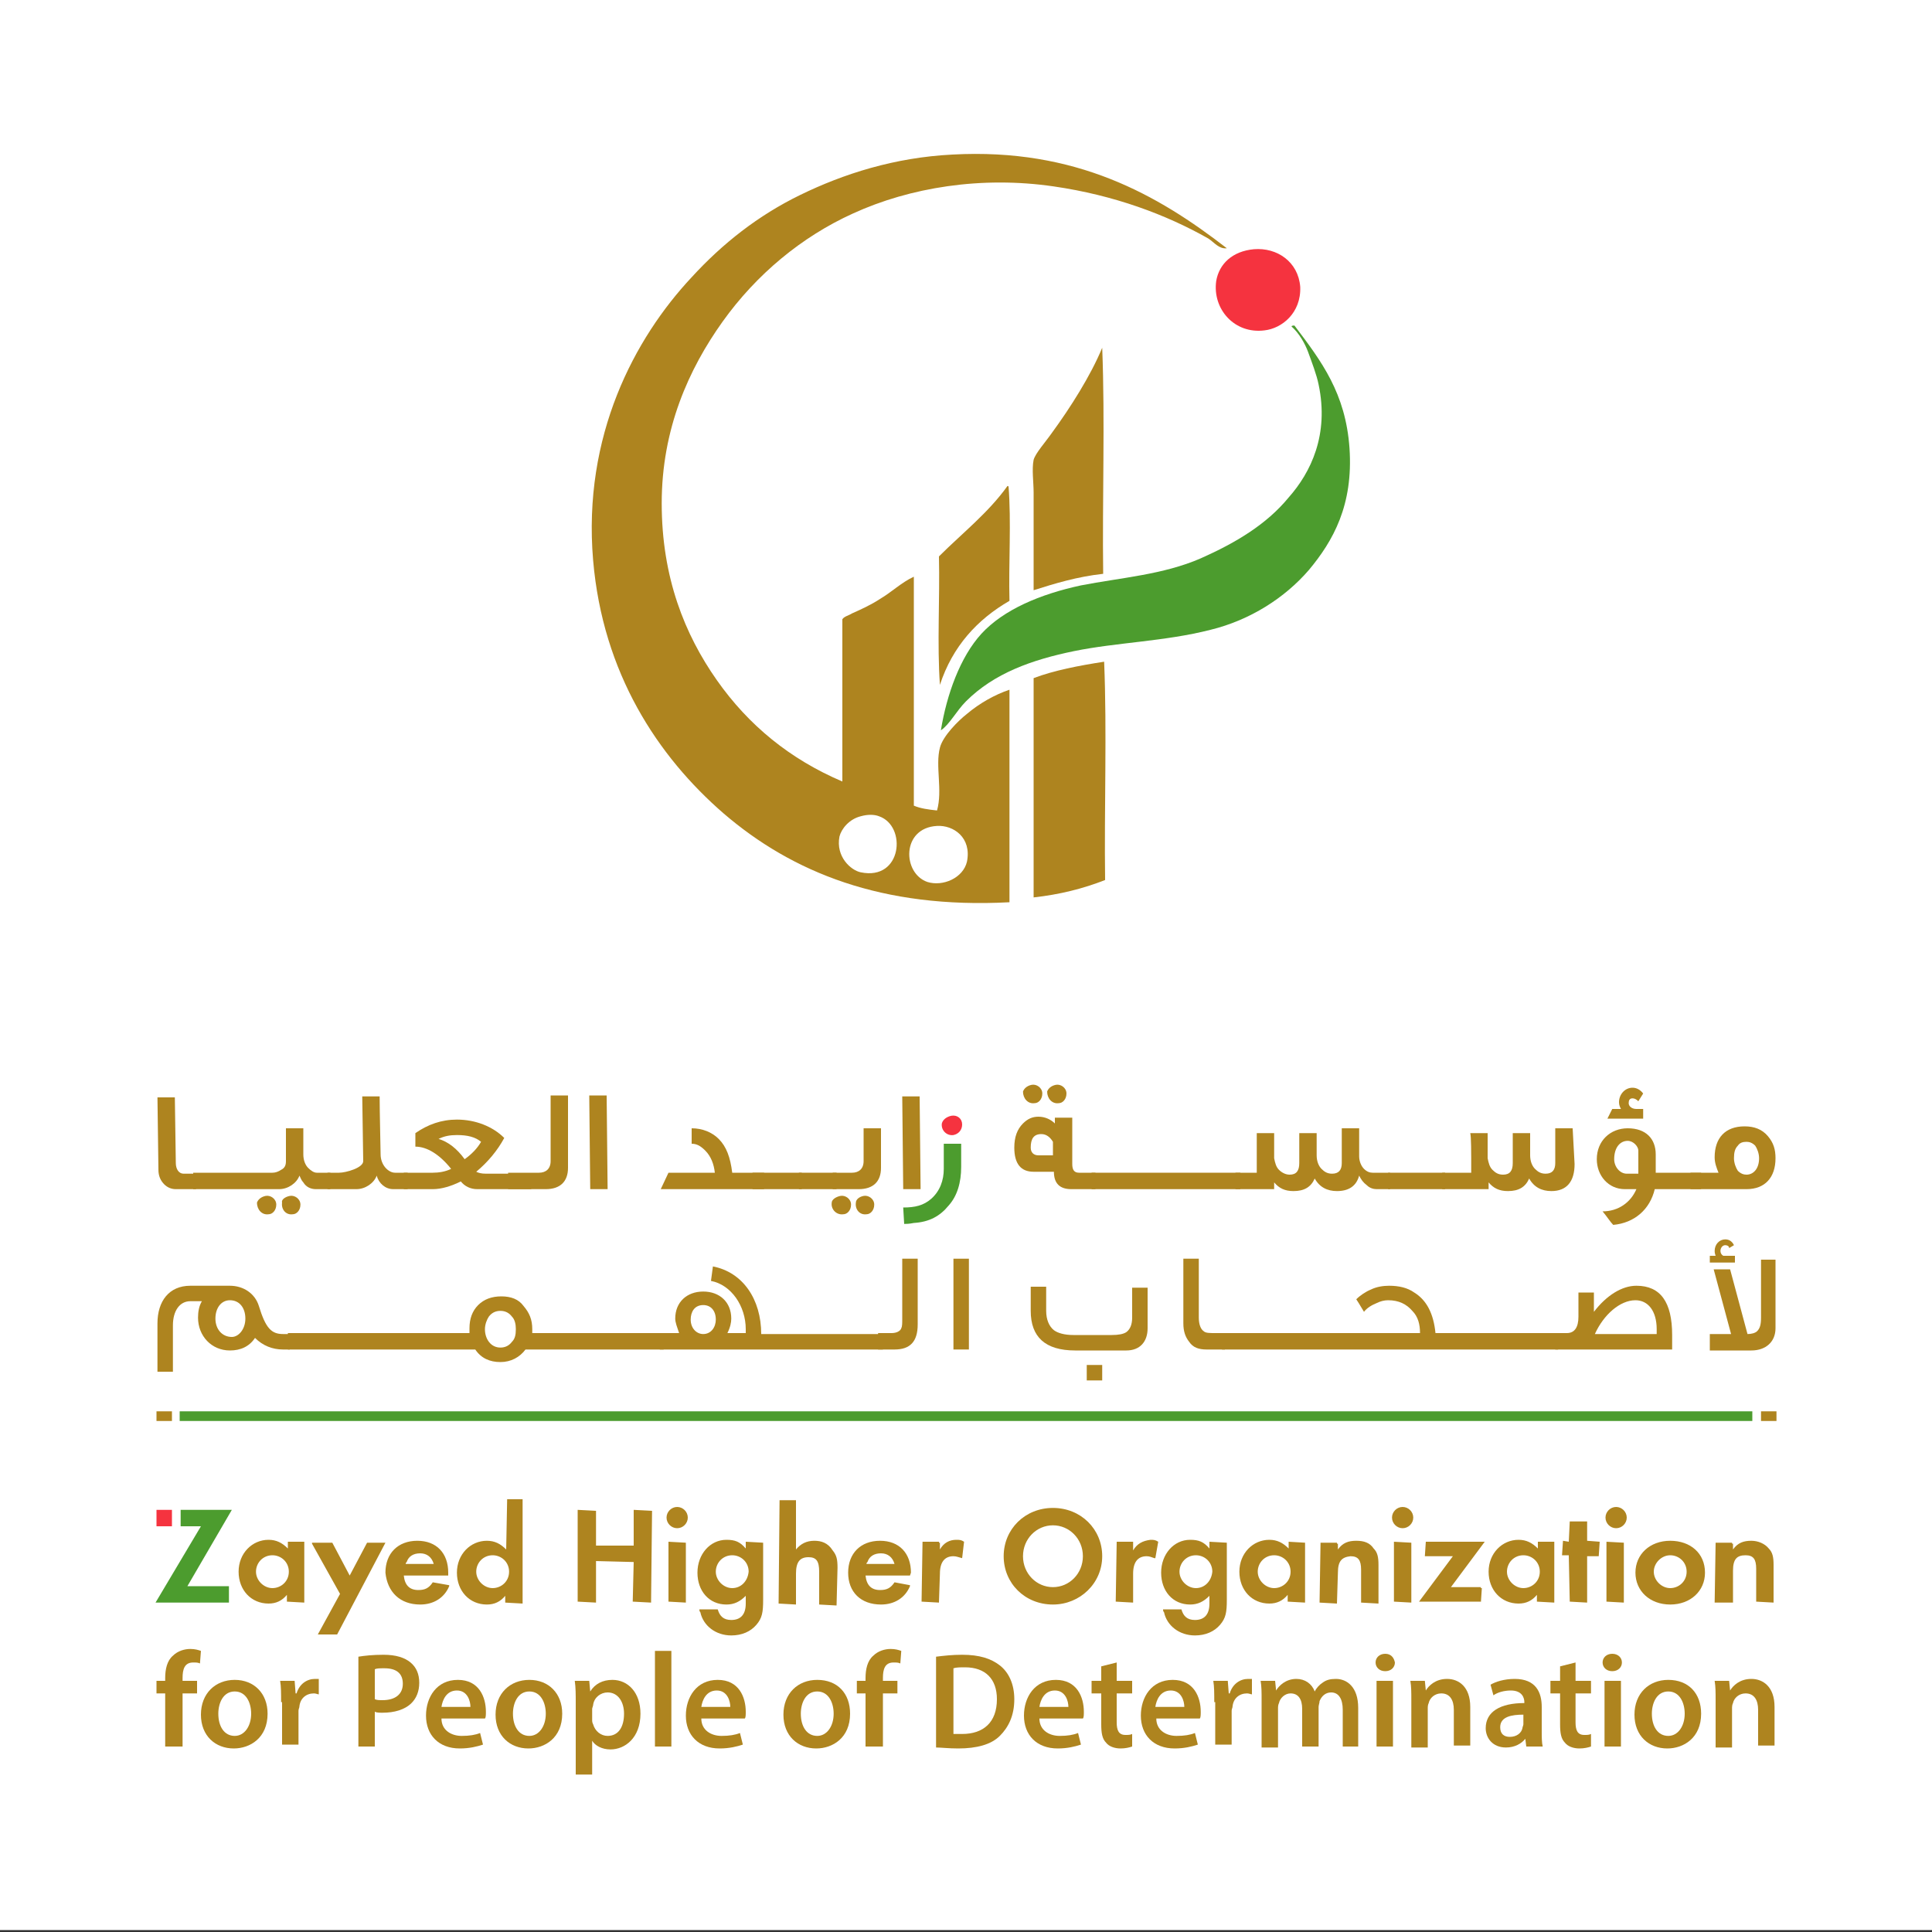 <?xml version="1.0" encoding="UTF-8"?> <!-- Generator: Adobe Illustrator 24.1.2, SVG Export Plug-In . SVG Version: 6.00 Build 0) --> <svg xmlns="http://www.w3.org/2000/svg" xmlns:xlink="http://www.w3.org/1999/xlink" id="Layer_1" x="0px" y="0px" viewBox="0 0 200 200" xml:space="preserve"><rect x="0" y="0" width="200" height="200" fill="#333333" stroke="none"/> <g> <rect x="0" y="-0.2" fill="#FFFFFF" width="200" height="200"></rect> <g> <g> <g> <g> <path fill="#AE841F" d="M140.4,159.5c-0.8,0-1.4,0.2-1.9,0.9v-0.6h-0.1v-0.1h-1.7l0,0.1v0l-0.1,6.1l1.8,0.1l0.1-3.2 c0-1.2,0.4-1.6,1.3-1.7c0.8,0,1.1,0.4,1.1,1.4v3.4l1.8,0.1l0-4c0-0.8-0.1-1.3-0.5-1.7C141.8,159.7,141.2,159.5,140.4,159.5z M43.5,166.1c1.4,0,2.5-0.7,3-1.9l0-0.1l-1.7-0.3c-0.4,0.6-0.8,0.8-1.5,0.8c-0.9,0-1.4-0.5-1.5-1.5h4.6l0-0.3 c0-2-1.2-3.3-3.2-3.3c-2,0-3.3,1.3-3.3,3.3C40.1,164.8,41.4,166.1,43.5,166.1L43.5,166.1z M44.9,162L44.9,162 C44.9,162,44.9,162,44.9,162L44.9,162L44.9,162z M42.1,161.7c0.2-0.6,0.7-0.9,1.4-0.9c0.7,0,1.2,0.4,1.4,1.1H42 C42,161.8,42,161.8,42.1,161.7z M42,161.9l0.5,0L42,161.9C42,162,42,162,42,161.9z M153.3,165.9l0.1-1.5h-0.1l0,0l0,0v-0.1 h-3.1l3.5-4.7h-6.1l-0.1,1.5l2.9,0l-3.5,4.7H153.3z M147.6,159.7L147.6,159.7h0.1H147.6z M69.2,165.8l1.8,0.1v-0.1h0v-6.1 l-1.8-0.1L69.2,165.8z M71,159.8L71,159.8L71,159.8L71,159.8z M54.2,155.2h-1.7l-0.1,5.2c-0.6-0.6-1.2-0.9-2-0.9 c-1.7,0-3.1,1.4-3.1,3.3c0,1.9,1.3,3.3,3.1,3.3c0.8,0,1.4-0.3,1.9-0.9v0.7l1.8,0.1V155.2L54.2,155.2L54.2,155.2z M52.6,155.2 L52.6,155.2L52.6,155.2L52.6,155.2z M51,164.4c-0.9,0-1.7-0.8-1.7-1.7c0-0.9,0.7-1.7,1.7-1.7c0.9,0,1.7,0.7,1.7,1.7 C52.7,163.7,51.9,164.4,51,164.4z M54.2,165.8L54.2,165.8L54.2,165.8L54.2,165.8z M160.9,159.6h-1.7l0,0.7 c-0.6-0.6-1.2-0.9-2-0.9c-1.7,0-3.1,1.4-3.1,3.3c0,1.9,1.3,3.3,3.1,3.3h0c0.8,0,1.4-0.3,1.9-0.9v0.7l1.8,0.1v-0.1v0V159.6 L160.9,159.6L160.9,159.6z M159.3,159.7L159.3,159.7L159.3,159.7L159.3,159.7z M157.7,164.4c-0.9,0-1.7-0.8-1.7-1.7 c0-0.9,0.7-1.7,1.7-1.7c0.9,0,1.7,0.7,1.7,1.7C159.4,163.7,158.6,164.4,157.7,164.4z M36.2,163.1l-1.8-3.4l-2.1,0l0,0.1 l2.9,5.2l-2.3,4.2h2l5-9.5H38L36.2,163.1z M109,156.1c-2.9,0-5.1,2.2-5.1,5c0,2.8,2.2,5,5.1,5c2.8,0,5.1-2.2,5.1-5 C114.1,158.3,111.9,156.1,109,156.1z M109,164.3c-1.7,0-3.1-1.4-3.1-3.2c0-1.8,1.4-3.2,3.1-3.2c1.7,0,3.1,1.4,3.1,3.2 C112.1,162.9,110.7,164.3,109,164.3z M145.2,156c-0.6,0-1.1,0.5-1.1,1.1c0,0.6,0.5,1.1,1.1,1.1c0.6,0,1.1-0.5,1.1-1.1 C146.3,156.5,145.8,156,145.2,156z M31.5,159.6h-1.7l0,0.7c-0.6-0.6-1.2-0.9-2-0.9c-1.7,0-3.1,1.4-3.1,3.3 c0,1.9,1.3,3.3,3.1,3.3c0.8,0,1.4-0.3,1.9-0.9v0.7l1.8,0.1V159.6L31.5,159.6L31.5,159.6z M29.7,165.8L29.7,165.8L29.7,165.8 L29.7,165.8z M28.2,164.4c-0.9,0-1.7-0.8-1.7-1.7c0-0.9,0.7-1.7,1.7-1.7c0.9,0,1.7,0.7,1.7,1.7 C29.9,163.7,29.1,164.4,28.2,164.4z M31.4,165.8L31.4,165.8L31.4,165.8L31.4,165.8z M144.3,165.8l1.8,0.1v-0.1h0v-6.1l-1.8-0.1 L144.3,165.8z M144.3,165.8L144.3,165.8L144.3,165.8L144.3,165.8z M84.3,159.5c-0.8,0-1.4,0.3-1.9,0.9v-5.1h0v0h-1.7l-0.1,10.7 l1.8,0.1l0-3.2c0-1.2,0.4-1.7,1.3-1.7c0.8,0,1.1,0.4,1.1,1.5v3.4l1.8,0.1l0.1-3.9c0-0.9-0.1-1.3-0.5-1.8 C85.7,159.7,85,159.5,84.3,159.5z M80.7,155.2L80.7,155.2L80.7,155.2L80.7,155.2z M84.8,165.8L84.8,165.8L84.8,165.8 L84.8,165.8z M166.3,165.8l1.8,0.1v-0.1h0v-6.1l-1.8-0.1L166.3,165.8z M166.4,165.8L166.4,165.8v-0.1V165.8z M94.3,162.8 c0-2-1.2-3.3-3.2-3.3c-2,0-3.3,1.3-3.3,3.3c0,2,1.3,3.3,3.4,3.3h0c1.4,0,2.5-0.7,3-1.9l0-0.1l-1.6-0.3 c-0.4,0.6-0.8,0.8-1.5,0.8c-0.9,0-1.4-0.5-1.5-1.5h4.6L94.3,162.8z M89.7,162C89.7,162,89.7,162,89.7,162h0.5H89.7z M89.7,161.9c0-0.1,0-0.1,0.1-0.2c0.2-0.6,0.7-0.9,1.4-0.9c0.7,0,1.2,0.4,1.4,1.1H89.7z M167.3,158.2c0.6,0,1.1-0.5,1.1-1.1 c0-0.6-0.5-1.1-1.1-1.1c-0.6,0-1.1,0.5-1.1,1.1C166.2,157.7,166.7,158.2,167.3,158.2z M179.4,165.8L179.4,165.8l0-3.2 c0-1.2,0.4-1.6,1.3-1.6c0.8,0,1.1,0.4,1.1,1.4v3.4l1.8,0.1l0-3.9c0-0.8-0.1-1.3-0.5-1.7c-0.4-0.5-1.1-0.8-1.8-0.8 c-0.8,0-1.4,0.2-1.9,0.9v-0.6h-0.1v-0.1h-1.7l-0.1,6.2H179.4L179.4,165.8z M177.7,165.8L177.7,165.8L177.7,165.8L177.7,165.8z M177.8,159.7L177.8,159.7L177.8,159.7L177.8,159.7z M179.4,165.8L179.4,165.8L179.4,165.8L179.4,165.8z M172.9,159.5 c-2.1,0-3.6,1.4-3.6,3.3c0,1.9,1.5,3.3,3.6,3.3c2.1,0,3.6-1.4,3.6-3.3C176.5,160.8,175,159.5,172.9,159.5z M172.9,164.4 c-0.9,0-1.7-0.8-1.7-1.7c0-0.9,0.8-1.7,1.7-1.7c0.9,0,1.7,0.7,1.7,1.7C174.6,163.7,173.8,164.4,172.9,164.4z M99.6,161.3 l0.2-1.7c-0.3-0.2-0.5-0.2-0.8-0.2c-0.7,0-1.3,0.3-1.7,1v-0.7h-0.1v-0.1h-1.7l-0.1,6.2l1.8,0.1l0.1-3c0-1.2,0.5-1.8,1.4-1.8 C99,161.1,99.2,161.2,99.6,161.3L99.6,161.3z M95.5,165.8L95.5,165.8v-0.1V165.8z M117.3,160.5v-0.8h0v-0.1h-1.7l-0.1,6.2 l1.8,0.1l0-3c0-1.2,0.5-1.8,1.4-1.8c0.3,0,0.5,0.1,0.8,0.2l0.1,0l0.3-1.7c-0.3-0.2-0.5-0.2-0.8-0.2 C118.3,159.5,117.7,159.8,117.3,160.5z M135.1,159.7L135.1,159.7L135.1,159.7l-1.7-0.1l0,0.7c-0.6-0.6-1.2-0.9-2-0.9 c-1.7,0-3.1,1.4-3.1,3.3c0,1.9,1.3,3.3,3.1,3.3h0c0.8,0,1.4-0.3,1.9-0.9v0.7l1.8,0.1l0-0.1v0V159.7L135.1,159.7L135.1,159.7z M131.9,164.4c-0.9,0-1.7-0.8-1.7-1.7c0-0.9,0.7-1.7,1.7-1.7c0.9,0,1.7,0.7,1.7,1.7C133.6,163.7,132.8,164.4,131.9,164.4z M162.5,165.8l1.8,0.1v-0.1l0,0l0,0h0v-4.7h0l1.2,0l0.1-1.5l-1.3-0.1v0l0-2l-1.8,0l-0.1,2.1h0l-0.6-0.1l-0.1,1.5l0.7,0 L162.5,165.8z M161.9,161.1L161.9,161.1L161.9,161.1L161.9,161.1z M70.1,158.2c0.6,0,1.1-0.5,1.1-1.1c0-0.6-0.5-1.1-1.1-1.1 c-0.6,0-1.1,0.5-1.1,1.1C69,157.7,69.5,158.2,70.1,158.2z M65.5,165.8l1.9,0.1v-0.1h0v-0.1l0.1-9.3l-1.9-0.1l0,3.7h-3.9v-0.1 l0-3.5l-1.9-0.1v0.1v0l0,9.4l1.9,0.1v-0.1h0v0l0-4.2l3.9,0.1L65.5,165.8z M65.5,165.8L65.5,165.8L65.5,165.8L65.5,165.8z M65.5,160L65.5,160L65.5,160L65.5,160L65.5,160z M127,165.6v-5.9l-1.8-0.1l0,0.7c-0.6-0.7-1.1-0.9-2-0.9c-1.7,0-3,1.5-3,3.4 c0,1.9,1.2,3.3,3,3.3c0.8,0,1.4-0.3,2-0.9v0.8c0,1.1-0.5,1.7-1.5,1.7c-0.8,0-1.2-0.4-1.4-1.1l-1.9,0c0,0,0,0,0,0h0 c0,0.1,0,0.2,0.1,0.3c0.3,1.4,1.6,2.4,3.2,2.4c1.1,0,2-0.4,2.6-1.1C126.9,167.5,127,166.9,127,165.6z M120.5,166.6 C120.5,166.6,120.5,166.6,120.5,166.6h0.2H120.5z M123.8,164.4c-0.9,0-1.7-0.8-1.7-1.7c0-0.9,0.7-1.7,1.7-1.7 c0.9,0,1.7,0.7,1.7,1.7C125.4,163.7,124.7,164.4,123.8,164.4z M18.7,158L18.7,158L18.7,158L18.7,158z M79,165.6v-5.9l-1.8-0.1 l0,0.7c-0.6-0.7-1.1-0.9-2-0.9c-1.7,0-3,1.5-3,3.4c0,1.9,1.2,3.3,3,3.3c0.8,0,1.4-0.3,2-0.9v0.8c0,1.1-0.5,1.7-1.5,1.7 c-0.8,0-1.2-0.4-1.4-1.1l-1.9,0c0,0,0,0,0,0h0c0,0.1,0,0.2,0.1,0.3c0.3,1.4,1.6,2.4,3.2,2.4c1.1,0,2-0.4,2.6-1.1 C78.9,167.5,79,166.9,79,165.6z M72.5,166.6C72.5,166.6,72.5,166.6,72.5,166.6h0.2H72.5z M75.8,164.4c-0.9,0-1.7-0.8-1.7-1.7 c0-0.9,0.7-1.7,1.7-1.7c0.9,0,1.7,0.7,1.7,1.7C77.4,163.7,76.7,164.4,75.8,164.4z"></path> <rect x="16.2" y="156.3" fill-rule="evenodd" clip-rule="evenodd" fill="#F5333F" width="1.6" height="1.7"></rect> <polygon fill="#4C9C2E" points="23.7,165.9 23.7,164.2 23.7,164.2 23.7,164.2 19.4,164.2 24,156.3 18.7,156.3 18.7,158 20.8,158 16.1,165.9 "></polygon> </g> </g> <g> <path fill="#AE841F" d="M17.1,180.8v-5.5h-0.9V174h0.9v-0.3c0-0.9,0.2-1.8,0.8-2.3c0.5-0.5,1.2-0.7,1.8-0.7 c0.5,0,0.8,0.1,1.1,0.2l-0.1,1.3c-0.2-0.1-0.4-0.1-0.7-0.1c-0.9,0-1.1,0.7-1.1,1.6v0.3h1.5v1.3h-1.5v5.5H17.1z"></path> <path fill="#AE841F" d="M27.7,177.4c0,2.5-1.8,3.6-3.5,3.6c-1.9,0-3.4-1.3-3.4-3.5c0-2.2,1.5-3.6,3.5-3.6 C26.3,173.9,27.7,175.3,27.7,177.4z M22.6,177.4c0,1.3,0.6,2.3,1.7,2.3c1,0,1.7-1,1.7-2.3c0-1.1-0.5-2.3-1.7-2.3 C23.1,175.1,22.6,176.3,22.6,177.4z"></path> <path fill="#AE841F" d="M29.1,176.2c0-0.9,0-1.6-0.1-2.2h1.5l0.1,1.3h0.1c0.3-1,1.1-1.5,1.9-1.5c0.2,0,0.3,0,0.4,0v1.6 c-0.1,0-0.3-0.1-0.5-0.1c-0.8,0-1.4,0.5-1.5,1.3c0,0.2-0.1,0.3-0.1,0.5v3.5h-1.7V176.2z"></path> <path fill="#AE841F" d="M37.1,171.5c0.6-0.1,1.5-0.2,2.6-0.2c1.3,0,2.2,0.3,2.8,0.8c0.6,0.5,0.9,1.2,0.9,2.1 c0,0.9-0.3,1.6-0.8,2.1c-0.7,0.7-1.8,1-3,1c-0.3,0-0.6,0-0.8-0.1v3.6h-1.7V171.5z M38.8,175.9c0.2,0.1,0.5,0.1,0.8,0.1 c1.3,0,2.1-0.6,2.1-1.7c0-1.1-0.7-1.6-1.9-1.6c-0.5,0-0.8,0-1,0.1V175.9z"></path> <path fill="#AE841F" d="M45.7,177.9c0,1.2,1,1.8,2.1,1.8c0.8,0,1.4-0.1,1.9-0.3l0.3,1.2c-0.6,0.2-1.4,0.4-2.4,0.4 c-2.2,0-3.5-1.4-3.5-3.4c0-1.9,1.1-3.7,3.3-3.7c2.2,0,2.9,1.8,2.9,3.3c0,0.3,0,0.6-0.1,0.7H45.7z M48.7,176.7 c0-0.6-0.3-1.7-1.4-1.7c-1.1,0-1.5,1-1.6,1.7H48.7z"></path> <path fill="#AE841F" d="M58.2,177.4c0,2.5-1.8,3.6-3.5,3.6c-1.9,0-3.4-1.3-3.4-3.5c0-2.2,1.5-3.6,3.5-3.6 C56.8,173.9,58.2,175.3,58.2,177.4z M53.1,177.4c0,1.3,0.6,2.3,1.7,2.3c1,0,1.7-1,1.7-2.3c0-1.1-0.5-2.3-1.7-2.3 C53.6,175.1,53.1,176.3,53.1,177.4z"></path> <path fill="#AE841F" d="M59.6,176.3c0-0.9,0-1.6-0.1-2.3h1.5l0.1,1.1h0c0.5-0.8,1.3-1.2,2.3-1.2c1.6,0,2.9,1.3,2.9,3.5 c0,2.5-1.6,3.7-3.1,3.7c-0.9,0-1.6-0.4-1.9-0.9h0v3.5h-1.7V176.3z M61.3,178c0,0.2,0,0.3,0.1,0.5c0.2,0.7,0.8,1.2,1.5,1.2 c1.1,0,1.7-0.9,1.7-2.3c0-1.2-0.6-2.2-1.7-2.2c-0.7,0-1.4,0.5-1.5,1.3c0,0.1-0.1,0.3-0.1,0.4V178z"></path> <path fill="#AE841F" d="M67.8,170.9h1.7v9.9h-1.7V170.9z"></path> <path fill="#AE841F" d="M72.6,177.9c0,1.2,1,1.8,2.1,1.8c0.8,0,1.4-0.1,1.9-0.3l0.3,1.2c-0.6,0.2-1.4,0.4-2.4,0.4 c-2.2,0-3.5-1.4-3.5-3.4c0-1.9,1.1-3.7,3.3-3.7c2.2,0,2.9,1.8,2.9,3.3c0,0.3,0,0.6-0.1,0.7H72.6z M75.6,176.7 c0-0.6-0.3-1.7-1.4-1.7c-1.1,0-1.5,1-1.6,1.7H75.6z"></path> <path fill="#AE841F" d="M88,177.4c0,2.5-1.8,3.6-3.5,3.6c-1.9,0-3.4-1.3-3.4-3.5c0-2.2,1.5-3.6,3.5-3.6 C86.7,173.9,88,175.3,88,177.4z M82.9,177.4c0,1.3,0.6,2.3,1.7,2.3c1,0,1.7-1,1.7-2.3c0-1.1-0.5-2.3-1.7-2.3 C83.4,175.1,82.9,176.3,82.9,177.4z"></path> <path fill="#AE841F" d="M89.6,180.8v-5.5h-0.9V174h0.9v-0.3c0-0.9,0.2-1.8,0.8-2.3c0.5-0.5,1.2-0.7,1.8-0.7 c0.5,0,0.8,0.1,1.1,0.2l-0.1,1.3c-0.2-0.1-0.4-0.1-0.7-0.1c-0.9,0-1.1,0.7-1.1,1.6v0.3h1.5v1.3h-1.5v5.5H89.6z"></path> <path fill="#AE841F" d="M96.9,171.5c0.8-0.1,1.7-0.2,2.7-0.2c1.8,0,3,0.4,3.9,1.1c0.9,0.7,1.5,1.9,1.5,3.5 c0,1.7-0.6,2.9-1.5,3.8c-0.9,0.9-2.4,1.3-4.3,1.3c-1,0-1.8-0.1-2.3-0.1V171.5z M98.6,179.5c0.2,0,0.6,0,1,0 c2.2,0,3.6-1.2,3.6-3.6c0-2.1-1.2-3.3-3.3-3.3c-0.5,0-0.9,0-1.2,0.1V179.5z"></path> <path fill="#AE841F" d="M107.6,177.9c0,1.2,1,1.8,2.1,1.8c0.8,0,1.4-0.1,1.9-0.3l0.3,1.2c-0.6,0.2-1.4,0.4-2.4,0.4 c-2.2,0-3.5-1.4-3.5-3.4c0-1.9,1.1-3.7,3.3-3.7c2.2,0,2.9,1.8,2.9,3.3c0,0.3,0,0.6-0.1,0.7H107.6z M110.6,176.7 c0-0.6-0.3-1.7-1.4-1.7c-1.1,0-1.5,1-1.6,1.7H110.6z"></path> <path fill="#AE841F" d="M115.6,172.1v1.9h1.6v1.3h-1.6v3c0,0.8,0.2,1.3,0.9,1.3c0.3,0,0.5,0,0.7-0.1l0,1.3 c-0.3,0.1-0.7,0.2-1.2,0.2c-0.6,0-1.2-0.2-1.5-0.6c-0.4-0.4-0.5-1-0.5-1.9v-3.2h-1V174h1v-1.5L115.6,172.1z"></path> <path fill="#AE841F" d="M119.7,177.9c0,1.2,1,1.8,2.1,1.8c0.8,0,1.4-0.1,1.9-0.3l0.3,1.2c-0.6,0.2-1.4,0.4-2.4,0.4 c-2.2,0-3.5-1.4-3.5-3.4c0-1.9,1.1-3.7,3.3-3.7c2.2,0,2.9,1.8,2.9,3.3c0,0.3,0,0.6-0.1,0.7H119.7z M122.6,176.7 c0-0.6-0.3-1.7-1.4-1.7c-1.1,0-1.5,1-1.6,1.7H122.6z"></path> <path fill="#AE841F" d="M125.7,176.2c0-0.9,0-1.6-0.1-2.2h1.5l0.1,1.3h0.1c0.3-1,1.1-1.5,1.9-1.5c0.2,0,0.3,0,0.4,0v1.6 c-0.1,0-0.3-0.1-0.5-0.1c-0.8,0-1.4,0.5-1.5,1.3c0,0.2-0.1,0.3-0.1,0.5v3.5h-1.7V176.2z"></path> <path fill="#AE841F" d="M130.6,176c0-0.8,0-1.4-0.1-2h1.5l0.1,1h0c0.3-0.5,1-1.2,2.1-1.2c0.9,0,1.6,0.5,1.9,1.3h0 c0.2-0.4,0.5-0.7,0.8-0.9c0.4-0.3,0.8-0.4,1.4-0.4c1.1,0,2.3,0.8,2.3,3v4H139v-3.8c0-1.1-0.4-1.8-1.2-1.8c-0.6,0-1,0.4-1.2,0.9 c0,0.2-0.1,0.4-0.1,0.6v4.1h-1.7v-3.9c0-1-0.4-1.6-1.2-1.6c-0.6,0-1.1,0.5-1.2,1c-0.1,0.2-0.1,0.4-0.1,0.6v4h-1.7V176z"></path> <path fill="#AE841F" d="M144.4,172.1c0,0.5-0.4,0.9-1,0.9c-0.6,0-1-0.4-1-0.9c0-0.5,0.4-0.9,1-0.9 C144,171.2,144.3,171.6,144.4,172.1z M142.5,180.8V174h1.7v6.8H142.5z"></path> <path fill="#AE841F" d="M146.1,176c0-0.8,0-1.4-0.1-2h1.5l0.1,1h0c0.3-0.5,1-1.2,2.2-1.2c1.2,0,2.4,0.8,2.4,2.9v4h-1.7V177 c0-1-0.4-1.7-1.3-1.7c-0.7,0-1.2,0.5-1.3,1c-0.1,0.2-0.1,0.4-0.1,0.6v4h-1.7V176z"></path> <path fill="#AE841F" d="M158,180.8l-0.1-0.8h0c-0.4,0.5-1.1,0.9-2,0.9c-1.4,0-2.1-1-2.1-2c0-1.7,1.5-2.6,4-2.6v-0.1 c0-0.4-0.2-1.2-1.4-1.2c-0.7,0-1.4,0.2-1.8,0.5l-0.3-1.1c0.5-0.3,1.4-0.6,2.5-0.6c2.2,0,2.8,1.4,2.8,2.9v2.5 c0,0.6,0,1.2,0.1,1.6H158z M157.7,177.5c-1.2,0-2.4,0.2-2.4,1.3c0,0.7,0.4,1,1,1c0.7,0,1.2-0.4,1.3-0.9c0-0.1,0.1-0.3,0.1-0.4 V177.5z"></path> <path fill="#AE841F" d="M163.1,172.1v1.9h1.6v1.3h-1.6v3c0,0.8,0.2,1.3,0.9,1.3c0.3,0,0.5,0,0.7-0.1l0,1.3 c-0.3,0.1-0.7,0.2-1.2,0.2c-0.6,0-1.2-0.2-1.5-0.6c-0.4-0.4-0.5-1-0.5-1.9v-3.2h-1V174h1v-1.5L163.1,172.1z"></path> <path fill="#AE841F" d="M167.9,172.1c0,0.5-0.4,0.9-1,0.9c-0.6,0-1-0.4-1-0.9c0-0.5,0.4-0.9,1-0.9 C167.5,171.2,167.9,171.6,167.9,172.1z M166.1,180.8V174h1.7v6.8H166.1z"></path> <path fill="#AE841F" d="M176.1,177.4c0,2.5-1.8,3.6-3.5,3.6c-1.9,0-3.4-1.3-3.4-3.5c0-2.2,1.5-3.6,3.5-3.6 C174.8,173.9,176.1,175.3,176.1,177.4z M171,177.4c0,1.3,0.6,2.3,1.7,2.3c1,0,1.7-1,1.7-2.3c0-1.1-0.5-2.3-1.7-2.3 C171.5,175.1,171,176.3,171,177.4z"></path> <path fill="#AE841F" d="M177.6,176c0-0.8,0-1.4-0.1-2h1.5l0.1,1h0c0.3-0.5,1-1.2,2.2-1.2c1.2,0,2.4,0.8,2.4,2.9v4H182V177 c0-1-0.4-1.7-1.3-1.7c-0.7,0-1.2,0.5-1.3,1c-0.1,0.2-0.1,0.4-0.1,0.6v4h-1.7V176z"></path> </g> </g> <g> <g> <path fill="#AE841F" d="M30,139.7h-0.7c-1.1,0-2.1-0.4-2.9-1.2c-0.6,0.9-1.5,1.3-2.6,1.3c-1.9,0-3.3-1.5-3.3-3.4 c0-0.6,0.1-1.2,0.4-1.7h-1.2c-1.1,0-1.8,1-1.8,2.5v4.8h-1.6V137c0-2.3,1.2-3.9,3.4-3.9h4.1c1.4,0,2.6,0.8,3,2.1 c0.7,2.3,1.3,2.9,2.5,2.9H30V139.7z M25.4,136.5c0-1.1-0.6-1.9-1.6-1.9c-0.9,0-1.5,0.8-1.5,1.9c0,1.1,0.7,1.9,1.7,1.9 C24.7,138.4,25.4,137.6,25.4,136.5z"></path> <path fill="#AE841F" d="M68.6,139.7H54.4c-0.6,0.8-1.5,1.3-2.6,1.3c-1.1,0-2-0.4-2.6-1.3H29.8v-1.7h18.8c0-0.2,0-0.3,0-0.5 c0-1,0.3-1.8,0.9-2.4c0.6-0.6,1.4-0.9,2.4-0.9c1,0,1.8,0.3,2.3,1c0.6,0.7,0.9,1.4,0.9,2.4v0.4h13.6V139.7z M53.4,137.6 c0-0.5-0.1-1-0.4-1.3c-0.3-0.4-0.7-0.6-1.2-0.6c-0.5,0-0.9,0.2-1.2,0.6c-0.2,0.3-0.4,0.8-0.4,1.3c0,1,0.6,1.9,1.6,1.9 c0.5,0,0.9-0.2,1.2-0.6C53.3,138.6,53.4,138.2,53.4,137.6z"></path> <path fill="#AE841F" d="M91.4,139.7H68.3v-1.7h2c-0.2-0.6-0.4-1.1-0.4-1.5c0-1.7,1.2-2.8,2.9-2.8c1.7,0,2.9,1.1,2.9,2.8 c0,0.4-0.1,0.9-0.4,1.5h1.9c0-0.2,0-0.3,0-0.4c0-2.4-1.5-4.6-3.6-5l0.2-1.5c3.1,0.6,5,3.4,5,7h12.6V139.7z M74.1,136.6 c0-0.9-0.5-1.5-1.3-1.5c-0.9,0-1.3,0.7-1.3,1.5c0,0.9,0.6,1.5,1.3,1.5C73.6,138.1,74.1,137.4,74.1,136.6z"></path> <path fill="#AE841F" d="M95,137.1c0,1.8-0.8,2.6-2.4,2.6h-1.7v-1.7h1.4c0.5,0,0.9-0.2,1-0.5c0.1-0.2,0.1-0.5,0.1-1v-6.2H95 V137.1z"></path> <path fill="#AE841F" d="M100.3,139.7h-1.6v-9.4h1.6V139.7z"></path> <path fill="#AE841F" d="M118.8,133.2v4.3c0,1.4-0.8,2.3-2.2,2.3h-5.3c-3.1,0-4.6-1.4-4.6-4.1v-2.5h1.6v2.5c0,0.9,0.3,1.6,0.8,2 c0.4,0.3,1.1,0.5,2,0.5h4c0.7,0,1.2-0.1,1.5-0.3c0.4-0.3,0.6-0.8,0.6-1.5v-3.1H118.8z M114.1,142.9h-1.6v-1.6h1.6V142.9z"></path> <path fill="#AE841F" d="M126.8,139.7h-1.9c-0.8,0-1.4-0.2-1.8-0.8c-0.4-0.5-0.6-1.1-0.6-1.9v-6.7h1.6v6.1c0,0.7,0.2,1.2,0.5,1.4 c0.2,0.2,0.6,0.2,1.2,0.2h1V139.7z"></path> <path fill="#AE841F" d="M161.4,139.7h-34.9v-1.7h20.5c0-0.9-0.2-1.7-0.8-2.3c-0.6-0.7-1.4-1.1-2.5-1.1c-0.4,0-0.8,0.1-1.2,0.3 c-0.5,0.2-1,0.5-1.3,0.9c-0.2-0.3-0.4-0.7-0.8-1.3c0.4-0.4,1-0.8,1.5-1c0.6-0.3,1.3-0.4,1.9-0.4c1,0,1.9,0.2,2.6,0.7 c1.3,0.8,2,2.2,2.2,4.2h12.7V139.7z"></path> <path fill="#AE841F" d="M173.1,139.7h-12.1v-1.7h1.2c0.8,0,1.2-0.6,1.2-1.7v-2.5h1.6v2c1.3-1.7,2.9-2.7,4.4-2.7 c2.5,0,3.7,1.7,3.7,5.1C173.1,138.7,173.1,139.2,173.1,139.7z M171.5,138.1l0-0.5c0-1.9-0.9-3-2.2-3c-1.6,0-3.3,1.5-4.2,3.5 H171.5z"></path> <path fill="#AE841F" d="M179.5,130.7H177v-0.7h0.6c-0.1-0.3-0.1-0.4-0.1-0.5c0-0.7,0.5-1.2,1.1-1.2c0.4,0,0.7,0.2,0.9,0.6 l-0.5,0.3c0-0.2-0.2-0.3-0.4-0.3c-0.3,0-0.5,0.3-0.5,0.6c0,0.2,0.1,0.4,0.3,0.5h1.2V130.7z M183.8,130.4v7.1 c0,1.4-1,2.3-2.5,2.3H177v-1.7h2.2l-1.8-6.7h1.7l1.8,6.7c0.4,0,0.8-0.1,1-0.3c0.3-0.3,0.4-0.7,0.4-1.4v-6H183.8z"></path> </g> <g> <g> <g> <g> <g> <path fill="#AE841F" d="M20.3,123.1h-2.1c-0.5,0-0.9-0.2-1.2-0.5c-0.4-0.4-0.6-0.9-0.6-1.5l-0.1-7.5h1.8l0.1,6.8 c0,0.6,0.3,1.1,0.8,1.1h1.3V123.1z"></path> <path fill="#AE841F" d="M34.2,123.1h-1.5c-0.5,0-1-0.2-1.3-0.7c-0.2-0.2-0.3-0.5-0.4-0.7c-0.3,0.8-1.2,1.4-2.1,1.4h-8.9 v-1.7h8.2c0.3,0,0.6-0.1,0.9-0.3c0.4-0.2,0.5-0.5,0.5-0.9l0-3.4h1.8c0,0.6,0,1.5,0,2.7c0,0.6,0.2,1.1,0.5,1.4 c0.3,0.3,0.6,0.5,0.9,0.5h1.4v0.4v0.8V123.1z"></path> <path fill="#AE841F" d="M42.1,123.1h-1.4c-0.8,0-1.5-0.6-1.7-1.4c-0.3,0.8-1.2,1.4-2.1,1.4h-3v-1.7h1.2 c0.7,0,2.5-0.5,2.5-1.2l-0.1-6.7h1.8c0,1.6,0.1,5.5,0.1,6c0,1.1,0.8,1.9,1.5,1.9h1.3V123.1z"></path> <path fill="#AE841F" d="M55,123.1h-5.6c-0.7,0-1.3-0.3-1.7-0.8c-1,0.5-2,0.8-2.9,0.8h-3v-1.7h3c0.6,0,1.3-0.1,1.9-0.4 c-1.2-1.5-2.5-2.3-3.7-2.3v-1.4c1.3-0.9,2.7-1.4,4.3-1.4c1.9,0,3.7,0.7,4.9,1.9c-0.7,1.3-1.7,2.5-2.9,3.5 c0.2,0.1,0.5,0.2,1,0.2H55V123.1z M49.8,118.2c-0.6-0.5-1.4-0.7-2.5-0.7c-0.7,0-1.3,0.1-1.9,0.4c1,0.3,1.9,1,2.7,2.1 C48.8,119.5,49.4,118.9,49.8,118.2z"></path> <path fill="#AE841F" d="M58.8,120.9c0,1.4-0.8,2.2-2.3,2.2h-3.9v-1.7h3.2c0.7,0,1.2-0.4,1.2-1.2c0-1.1,0-2.4,0-4.1 c0-1.9,0-1.9,0-2.7h1.8c0,0.8,0,0.9,0,3.1C58.8,118.3,58.8,119.8,58.8,120.9z"></path> <path fill="#AE841F" d="M62.9,123.1h-1.8l-0.1-9.7h1.8L62.9,123.1z"></path> <path fill="#AE841F" d="M79.2,123.1H68.4l0.8-1.7H74c-0.1-0.9-0.4-1.7-1-2.3c-0.5-0.5-0.9-0.7-1.4-0.7v-1.6 c1.1,0,2.1,0.4,2.8,1.1c0.8,0.8,1.2,1.9,1.4,3.5h3.3V123.1z"></path> <path fill="#AE841F" d="M83,121.4v1.7h-5.1v-1.7H83z"></path> <path fill="#AE841F" d="M86.6,121.4v1.7h-3.9v-1.7H86.6z"></path> <path fill="#AE841F" d="M91.2,120.9c0,1.4-0.8,2.2-2.3,2.2h-2.7v-1.7h2c0.7,0,1.2-0.4,1.2-1.2c0-0.7,0-1.2,0-1.7 c0-0.7,0-1.3,0-1.7h1.8C91.2,119.5,91.2,120.9,91.2,120.9z"></path> <path fill="#AE841F" d="M95.3,123.1h-1.8l-0.1-9.6h1.8L95.3,123.1z"></path> <path fill="#AE841F" d="M113.3,123.1h-2.4c-1.2,0-1.8-0.6-1.8-1.8h-2.1c-1.3,0-2-0.8-2-2.5c0-1.1,0.3-1.9,0.9-2.5 c0.5-0.5,1-0.7,1.6-0.7c0.7,0,1.3,0.3,1.7,0.7h0v-0.6h1.8l0,4.8c0,0.6,0.2,0.9,0.7,0.9h1.7V123.1z M109,119.6l0-1.4 c-0.3-0.5-0.7-0.8-1.2-0.8c-0.8,0-1.1,0.5-1.1,1.4c0,0.5,0.3,0.8,0.8,0.8H109z"></path> <path fill="#AE841F" d="M128.4,121.4v1.7H113v-1.7H128.4z"></path> <path fill="#AE841F" d="M144.2,123.1h-1.7c-0.3,0-0.7-0.1-1-0.4c-0.4-0.3-0.6-0.6-0.8-1c-0.3,1.1-1.1,1.6-2.3,1.6 c-1,0-1.8-0.4-2.3-1.3c-0.4,0.9-1.1,1.3-2.2,1.3c-0.9,0-1.5-0.3-2-0.9v0.7h-4l0-1.7h2.2c0-2.3,0-3.7,0-4.1h1.8v2.5v0.1 c0.1,0.5,0.2,0.9,0.5,1.2c0.3,0.3,0.7,0.5,1.1,0.5c0.7,0,1-0.4,1-1.2c0-0.2,0-1.3,0-3.1h1.8c0,0.5,0,1.2,0,2.3 c0,0.6,0.2,1.1,0.5,1.4c0.3,0.3,0.6,0.5,1.1,0.5c0.7,0,1-0.4,1-1.1c0,0,0-1.1,0-3.6h1.8c0,0.6,0,1.6,0,2.9 c0,0.5,0.2,1,0.5,1.3c0.3,0.3,0.6,0.4,0.9,0.4h1.8V123.1z"></path> <path fill="#AE841F" d="M149.6,121.4v1.7h-5.9v-1.7H149.6z"></path> <path fill="#AE841F" d="M163,120.5c0,1.8-0.8,2.8-2.4,2.8c-1,0-1.8-0.4-2.3-1.3c-0.4,0.9-1.1,1.3-2.2,1.3 c-0.9,0-1.5-0.3-2-0.9v0.7h-4.8l0-1.7h3c0-2.3,0-3.7-0.1-4.1h1.8v2.5v0.1c0.1,0.5,0.2,0.9,0.5,1.2c0.3,0.3,0.6,0.5,1.1,0.5 c0.7,0,1-0.4,1-1.2c0-0.2,0-1.3,0-3.1h1.8c0,0.5,0,1.2,0,2.3c0,0.6,0.2,1.1,0.5,1.4c0.3,0.3,0.6,0.5,1.1,0.5 c0.7,0,1-0.4,1-1.1c0,0,0-1.1,0-3.6h1.8L163,120.5z"></path> <path fill="#AE841F" d="M176.1,123.1h-4.8c-0.5,2.1-2.1,3.5-4.3,3.7c-0.3-0.3-0.6-0.8-1.1-1.4c1.6,0,2.9-0.9,3.5-2.3h-1.2 c-1.7,0-2.9-1.4-2.9-3.1c0-1.9,1.4-3.2,3.2-3.2c1.9,0,2.9,1.1,2.9,2.7v1.9h4.7V123.1z M170.2,115.8h-3.8l0.5-1h0.9 c-0.1-0.2-0.2-0.4-0.2-0.7c0-0.8,0.6-1.5,1.4-1.5c0.4,0,0.8,0.2,1.1,0.6l-0.5,0.8c-0.2-0.2-0.4-0.3-0.6-0.3 c-0.3,0-0.4,0.2-0.4,0.5c0,0.3,0.3,0.6,0.8,0.6h0.7V115.8z M169.6,121.4c0-1.4,0-2.2,0-2.3c0-0.4-0.5-1-1.1-1 c-0.8,0-1.4,0.7-1.4,1.9c0,0.8,0.6,1.5,1.3,1.5H169.6z"></path> <path fill="#AE841F" d="M183.8,119.9c0,2-1.1,3.2-3,3.2H175v-1.7h2.9c-0.2-0.5-0.4-1-0.4-1.6c0-2,1.1-3.2,3.1-3.2 c1,0,1.8,0.3,2.4,1C183.6,118.3,183.8,119,183.8,119.9z M182.1,119.9c0-0.5-0.2-1-0.4-1.3c-0.3-0.3-0.6-0.4-0.9-0.4 c-0.4,0-0.7,0.1-0.9,0.4c-0.3,0.3-0.4,0.7-0.4,1.3c0,0.5,0.2,1,0.4,1.3c0.3,0.3,0.6,0.4,0.9,0.4 C181.5,121.6,182.1,121,182.1,119.9z"></path> </g> <path fill-rule="evenodd" clip-rule="evenodd" fill="#AE841F" d="M109.3,112.3c0.5-0.1,1.1,0.3,1.1,0.9c0,0.6-0.4,1-0.8,1 c-0.7,0.1-1.2-0.5-1.2-1.2C108.5,112.7,108.8,112.4,109.3,112.3z"></path> <path fill-rule="evenodd" clip-rule="evenodd" fill="#AE841F" d="M106.8,112.3c0.5-0.1,1.1,0.3,1.1,0.9c0,0.6-0.4,1-0.8,1 c-0.7,0.1-1.2-0.5-1.2-1.2C106,112.7,106.3,112.4,106.8,112.3z"></path> <path fill-rule="evenodd" clip-rule="evenodd" fill="#F5333F" d="M98.5,115.5c0.6-0.1,1.1,0.3,1.1,0.9c0,0.6-0.4,1-0.9,1.1 c-0.7,0.1-1.3-0.5-1.2-1.2C97.6,115.9,98,115.6,98.5,115.5z"></path> <path fill-rule="evenodd" clip-rule="evenodd" fill="#AE841F" d="M89.4,123.8c0.5-0.1,1.1,0.3,1.1,0.9c0,0.6-0.4,1-0.8,1 c-0.7,0.1-1.2-0.5-1.1-1.2C88.6,124.2,88.9,123.9,89.4,123.8z"></path> <path fill-rule="evenodd" clip-rule="evenodd" fill="#AE841F" d="M87,123.8c0.5-0.1,1.1,0.3,1.1,0.9c0,0.6-0.4,1-0.8,1 c-0.7,0.1-1.3-0.5-1.2-1.2C86.1,124.2,86.5,123.9,87,123.8z"></path> <path fill-rule="evenodd" clip-rule="evenodd" fill="#AE841F" d="M30,123.8c0.5-0.1,1.1,0.3,1.1,0.9c0,0.6-0.4,1-0.8,1 c-0.7,0.1-1.2-0.5-1.1-1.2C29.1,124.2,29.5,123.9,30,123.8z"></path> <path fill-rule="evenodd" clip-rule="evenodd" fill="#AE841F" d="M27.5,123.8c0.5-0.1,1.1,0.3,1.1,0.9c0,0.6-0.4,1-0.8,1 c-0.7,0.1-1.2-0.5-1.2-1.2C26.7,124.2,27,123.9,27.5,123.8z"></path> <path fill="#4C9C2E" d="M93.6,126.7C93.6,126.7,93.6,126.7,93.6,126.7l-0.1-1.7c1.2,0,2.1-0.2,2.9-0.9 c0.9-0.8,1.3-1.9,1.3-3.1l0-2.6h1.8l0,2.4c0,1.6-0.4,3-1.3,4c-0.9,1.1-2,1.7-3.6,1.8C94.1,126.7,93.8,126.7,93.6,126.7 L93.6,126.7z"></path> </g> </g> </g> </g> </g> <g> <g> <g> <g> <g> <path fill-rule="evenodd" clip-rule="evenodd" fill="#F5333F" d="M129.8,25.8c2.4-0.2,4.6,1.3,4.8,3.9 c0.1,2.7-1.9,4.3-3.7,4.5c-3.1,0.4-5.4-2.2-5-5.1C126.2,27.3,127.6,26,129.8,25.8z"></path> <path fill-rule="evenodd" clip-rule="evenodd" fill="#4C9C2E" d="M133.7,33.8c0-0.1,0.2-0.1,0.3-0.1c2.8,3.7,5.3,7,5.7,12.7 c0.4,5.9-1.7,9.6-4.2,12.6c-2.5,2.9-6.1,5.2-10.2,6.2c-4.7,1.2-9.7,1.3-14.1,2.2c-4.4,0.9-8.3,2.3-11.2,5.2 c-1,1-1.7,2.4-2.6,3c0.6-3.7,2-7.6,4.2-10c2.3-2.5,6.1-4.1,10.3-5c4.1-0.8,8.5-1.1,12.4-2.8c3.6-1.6,6.8-3.5,9.1-6.3 c2.3-2.6,4.2-6.5,3.1-11.7c-0.2-1-0.7-2.3-1.1-3.4C135.1,35.6,134.5,34.5,133.7,33.8z"></path> <path fill-rule="evenodd" clip-rule="evenodd" fill="#AE841F" d="M114.1,36c0.3,7.6,0,15.6,0.1,23.4c-2.7,0.3-5,1-7.2,1.7 c0-3.5,0-6.6,0-10.1c0-1.1-0.2-2.4,0-3.4c0.2-0.7,1.2-1.8,1.9-2.8C110.8,42.2,112.9,38.9,114.1,36z"></path> <path fill-rule="evenodd" clip-rule="evenodd" fill="#AE841F" d="M104.4,50.3c0.3,3.7,0,8,0.1,11.9c-3.3,1.9-5.9,4.7-7.2,8.7 c-0.3-4.2,0-8.9-0.1-13.3c2.4-2.4,5.1-4.5,7.1-7.3C104.3,50.3,104.4,50.4,104.4,50.3z"></path> <path fill-rule="evenodd" clip-rule="evenodd" fill="#AE841F" d="M114.3,68.5c0.3,7.3,0,15.1,0.1,22.6 c-2.3,0.9-4.7,1.5-7.4,1.8c0-7.6,0-15.1,0-22.7C109.1,69.4,111.7,68.9,114.3,68.5z"></path> <g> <g> <path fill-rule="evenodd" clip-rule="evenodd" fill="#AE841F" d="M98.6,16c-6,0.3-11.3,2-15.8,4.2c-4.3,2.1-8,5-11.2,8.5 C65.7,35,60.3,45.1,61.4,58c1,11.7,6.7,20.3,13.5,26.2c7.1,6.1,16.4,9.9,29.6,9.2v-22c-1.5,0.5-3.1,1.4-4.4,2.5 c-0.9,0.7-2.5,2.3-2.8,3.5c-0.5,1.9,0.3,4.4-0.3,6.5c-0.9-0.1-1.7-0.2-2.4-0.5V59.7c-1.3,0.6-2.3,1.6-3.5,2.3 c-0.9,0.6-2,1.1-2.9,1.5c-0.3,0.2-0.8,0.3-1,0.6v16.8c-5.4-2.3-9.7-5.8-13-10.5c-3.3-4.7-5.7-10.6-5.7-18.3 c0-7.7,2.8-13.9,6.3-18.8c3.5-4.9,8.2-8.8,13.5-11.2c5.9-2.7,13.3-3.9,20.8-2.8c6.2,0.9,11.6,2.9,16,5.4 c0.6,0.4,1.1,1.1,1.9,1C119.9,20.2,111.4,15.3,98.6,16z M97,85.5c1.7-0.1,3.6,1.2,3.1,3.7c-0.4,1.7-2.5,2.6-4.1,2.1 C93.4,90.4,93.3,85.7,97,85.5z M86.9,86.6c0.2-0.8,1-1.8,2.2-2.1c0.7-0.2,1.4-0.2,1.9,0c2.9,1,2.4,6.7-1.9,5.8 C88.1,90.1,86.5,88.7,86.9,86.6z"></path> </g> </g> </g> </g> </g> </g> </g> <rect x="18.6" y="146.1" fill-rule="evenodd" clip-rule="evenodd" fill="#4C9C2E" width="162.8" height="1"></rect> <rect x="16.2" y="146.1" fill-rule="evenodd" clip-rule="evenodd" fill="#AE841F" width="1.6" height="1"></rect> <rect x="182.3" y="146.1" fill-rule="evenodd" clip-rule="evenodd" fill="#AE841F" width="1.6" height="1"></rect> </g> </g> </svg> 